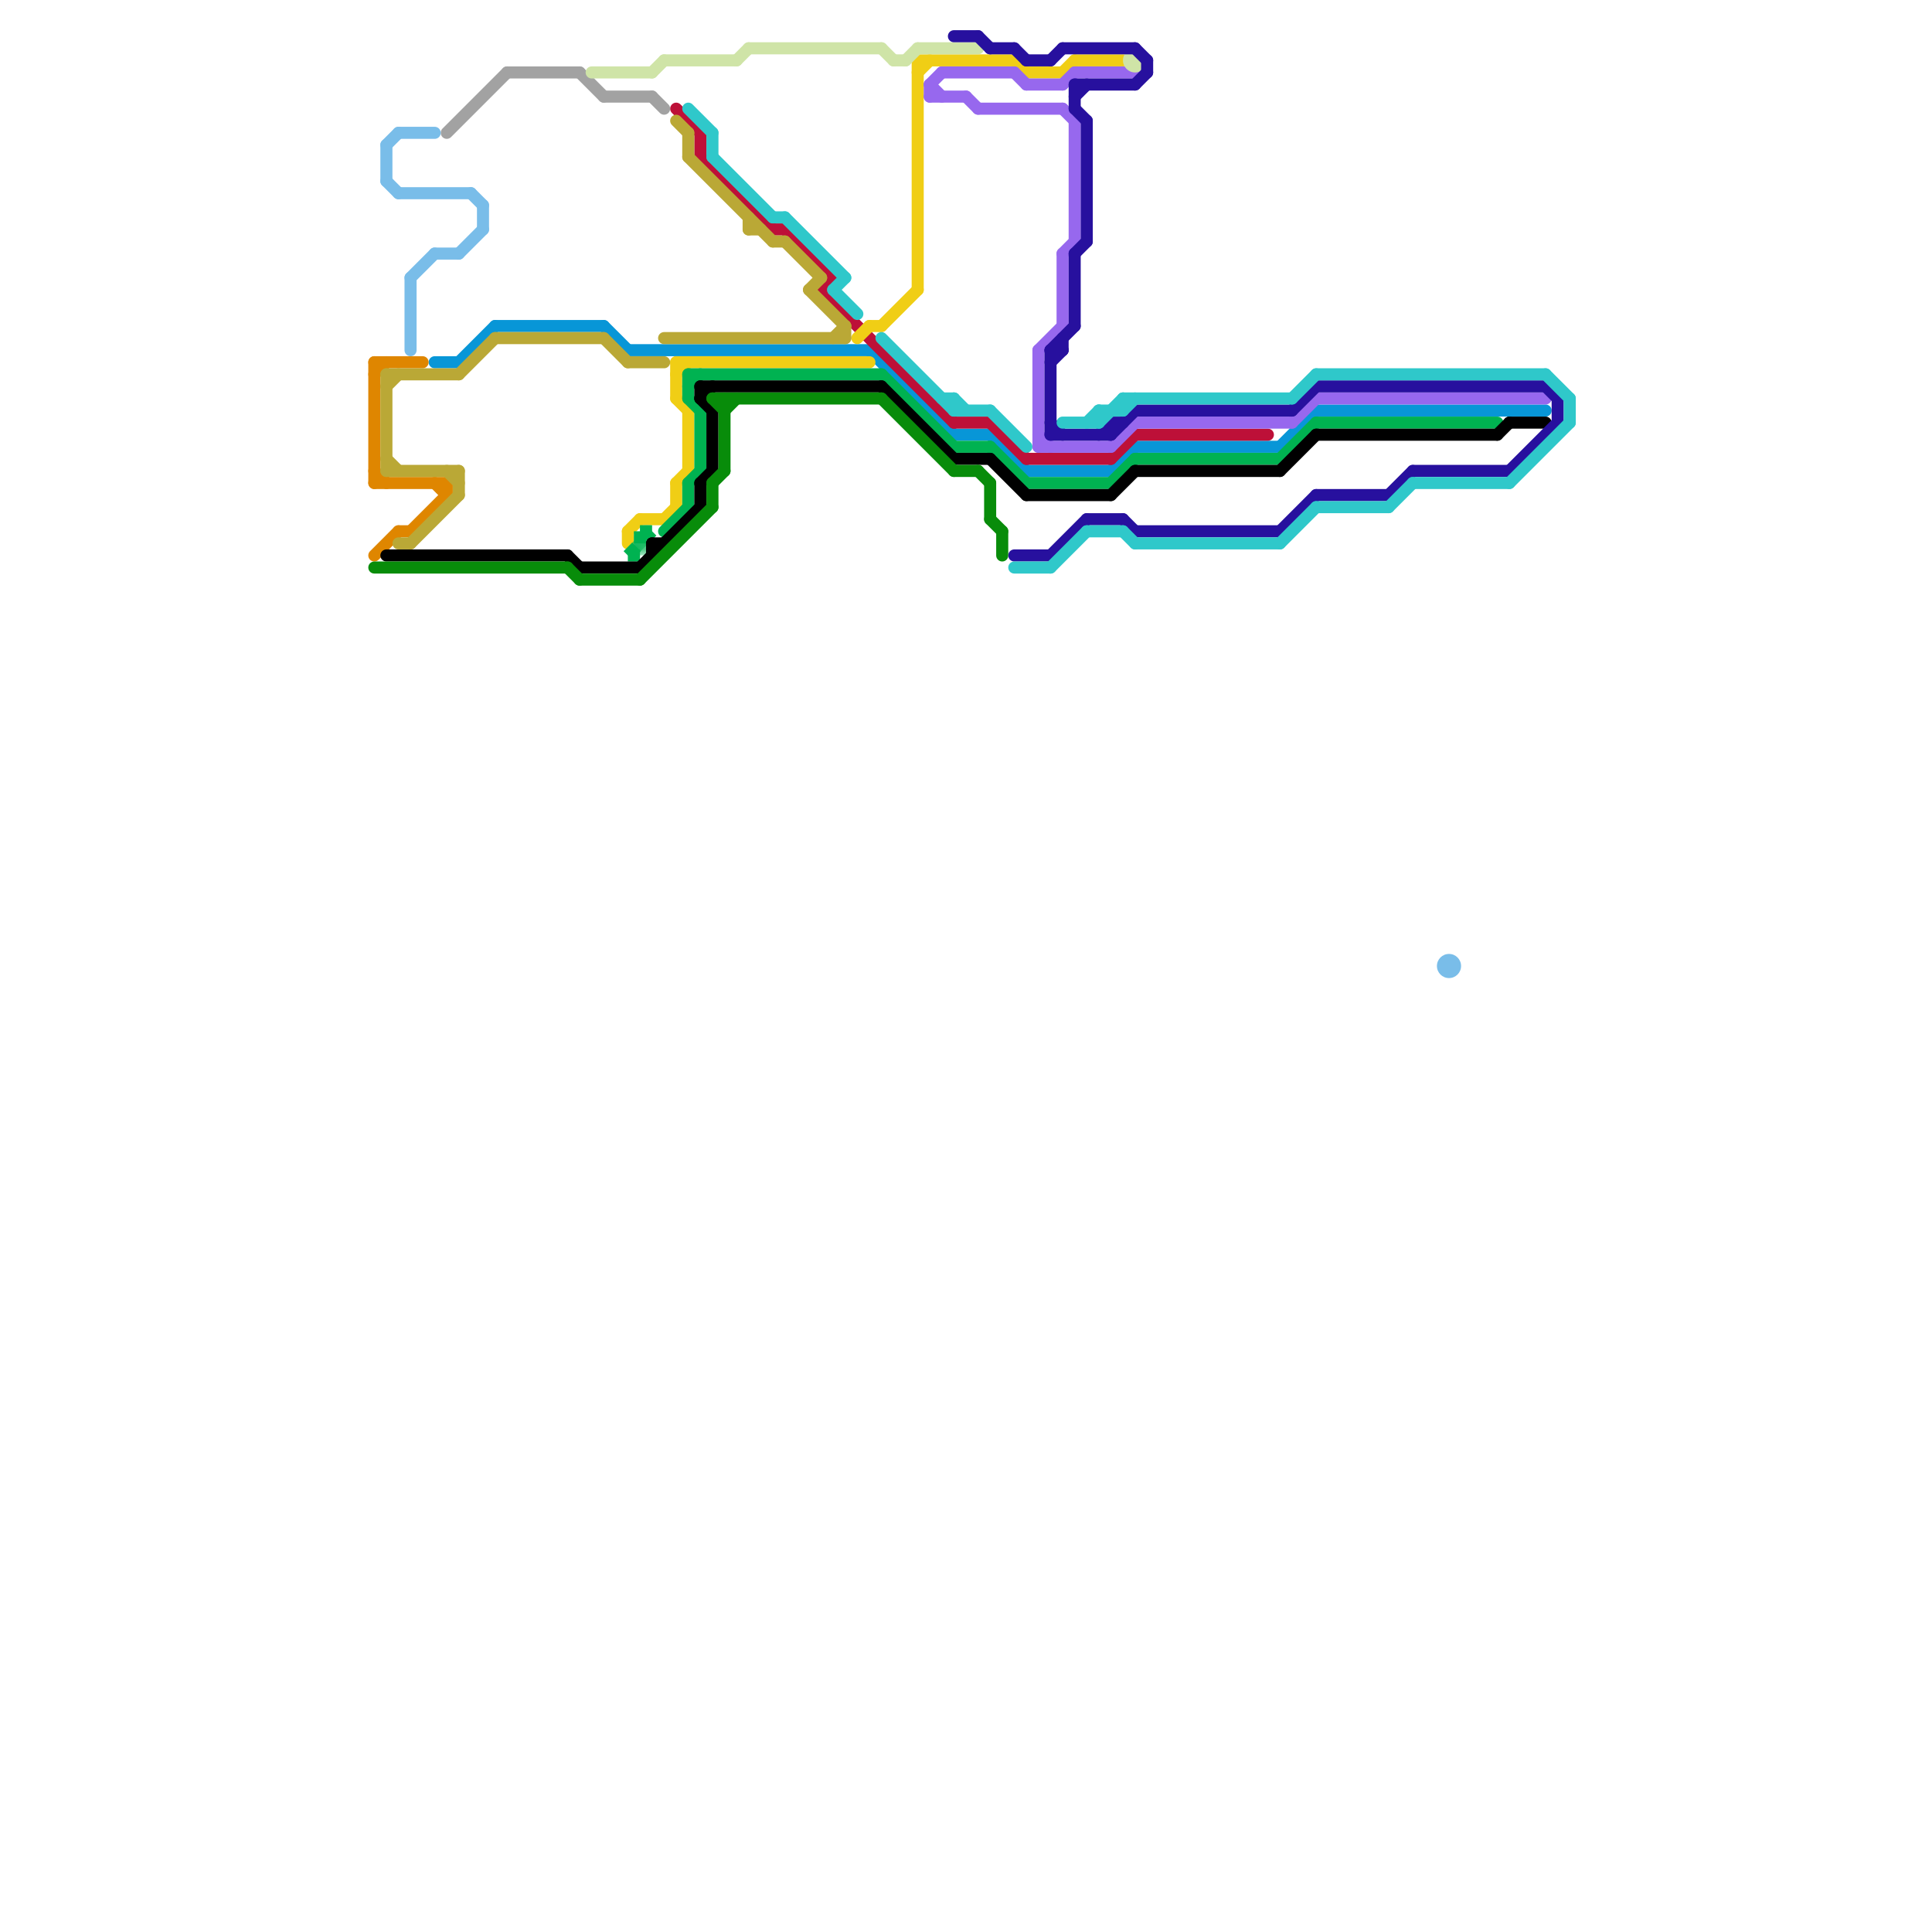 
<svg version="1.1" xmlns="http://www.w3.org/2000/svg" viewBox="0 0 160 160">
<style>text { font: 1px Helvetica; font-weight: 600; white-space: pre; dominant-baseline: central; } line { stroke-width: 1; fill: none; stroke-linecap: round; stroke-linejoin: round; } .c0 { stroke: #0896d7 } .c1 { stroke: #bd1038 } .c2 { stroke: #a2a2a2 } .c3 { stroke: #df8600 } .c4 { stroke: #f0ce15 } .c5 { stroke: #00b251 } .c6 { stroke: #9768ee } .c7 { stroke: #000000 } .c8 { stroke: #79bde9 } .c9 { stroke: #cfe4a7 } .c10 { stroke: #27109e } .c11 { stroke: #088c0a } .c12 { stroke: #baa836 } .c13 { stroke: #2fc8ca } .lsq1 { stroke-width: 0.75; stroke-linecap: butt; }.lsq1 { stroke-width: 0.75; stroke-linecap: butt; }.w1 { stroke-width: 1; }.l10 { stroke-dasharray: 1 1; stroke-linecap: butt; }.sl-b { stroke-linecap: butt; }</style><defs><g id="wm-xf"><circle r="1.2" fill="#000"/><circle r="0.9" fill="#fff"/><circle r="0.6" fill="#000"/><circle r="0.3" fill="#fff"/></g><g id="wm"><circle r="0.6" fill="#000"/><circle r="0.3" fill="#fff"/></g></defs><line class="c0 " x1="41" y1="27" x2="50" y2="27"/><line class="c0 " x1="36" y1="30" x2="38" y2="30"/><line class="c0 " x1="79" y1="36" x2="82" y2="36"/><line class="c0 " x1="50" y1="27" x2="52" y2="29"/><line class="c0 " x1="52" y1="29" x2="72" y2="29"/><line class="c0 " x1="72" y1="29" x2="79" y2="36"/><line class="c0 " x1="38" y1="30" x2="41" y2="27"/><line class="c0 " x1="109" y1="34" x2="128" y2="34"/><line class="c0 " x1="106" y1="37" x2="109" y2="34"/><line class="c0 " x1="85" y1="39" x2="92" y2="39"/><line class="c0 " x1="82" y1="36" x2="85" y2="39"/><line class="c0 " x1="92" y1="39" x2="94" y2="37"/><line class="c0 " x1="94" y1="37" x2="106" y2="37"/><line class="c1 " x1="58" y1="13" x2="64" y2="19"/><line class="c1 " x1="65" y1="19" x2="69" y2="23"/><line class="c1 " x1="92" y1="38" x2="94" y2="36"/><line class="c1 " x1="68" y1="24" x2="69" y2="23"/><line class="c1 " x1="79" y1="35" x2="82" y2="35"/><line class="c1 " x1="64" y1="19" x2="65" y2="19"/><line class="c1 " x1="68" y1="24" x2="79" y2="35"/><line class="c1 " x1="56" y1="9" x2="58" y2="11"/><line class="c1 " x1="58" y1="11" x2="58" y2="13"/><line class="c1 " x1="82" y1="35" x2="85" y2="38"/><line class="c1 " x1="94" y1="36" x2="105" y2="36"/><line class="c1 " x1="85" y1="38" x2="92" y2="38"/><line class="c2 " x1="42" y1="6" x2="48" y2="6"/><line class="c2 " x1="54" y1="8" x2="55" y2="9"/><line class="c2 " x1="37" y1="11" x2="42" y2="6"/><line class="c2 " x1="48" y1="6" x2="50" y2="8"/><line class="c2 " x1="50" y1="8" x2="54" y2="8"/><line class="c3 " x1="31" y1="31" x2="32" y2="30"/><line class="c3 " x1="31" y1="30" x2="35" y2="30"/><line class="c3 " x1="31" y1="39" x2="32" y2="40"/><line class="c3 " x1="36" y1="40" x2="37" y2="41"/><line class="c3 " x1="33" y1="44" x2="34" y2="44"/><line class="c3 " x1="31" y1="40" x2="37" y2="40"/><line class="c3 " x1="31" y1="46" x2="33" y2="44"/><line class="c3 " x1="34" y1="44" x2="37" y2="41"/><line class="c3 " x1="37" y1="40" x2="37" y2="41"/><line class="c3 " x1="31" y1="30" x2="31" y2="40"/><line class="c4 " x1="56" y1="30" x2="72" y2="30"/><line class="c4 " x1="88" y1="6" x2="89" y2="5"/><line class="c4 " x1="89" y1="5" x2="93" y2="5"/><line class="c4 " x1="56" y1="40" x2="56" y2="42"/><line class="c4 " x1="73" y1="27" x2="76" y2="24"/><line class="c4 " x1="55" y1="43" x2="56" y2="42"/><line class="c4 " x1="52" y1="44" x2="52" y2="45"/><line class="c4 " x1="56" y1="30" x2="56" y2="33"/><line class="c4 " x1="85" y1="6" x2="88" y2="6"/><line class="c4 " x1="76" y1="5" x2="84" y2="5"/><line class="c4 " x1="52" y1="44" x2="53" y2="43"/><line class="c4 " x1="56" y1="31" x2="57" y2="30"/><line class="c4 " x1="76" y1="6" x2="77" y2="5"/><line class="c4 " x1="57" y1="34" x2="57" y2="39"/><line class="c4 " x1="71" y1="28" x2="72" y2="27"/><line class="c4 " x1="56" y1="40" x2="57" y2="39"/><line class="c4 " x1="53" y1="43" x2="55" y2="43"/><line class="c4 " x1="56" y1="33" x2="57" y2="34"/><line class="c4 " x1="76" y1="5" x2="76" y2="24"/><line class="c4 " x1="72" y1="27" x2="73" y2="27"/><line class="c4 " x1="84" y1="5" x2="85" y2="6"/><line class="c5 " x1="73" y1="31" x2="79" y2="37"/><line class="c5 " x1="57" y1="33" x2="58" y2="34"/><line class="c5 " x1="94" y1="38" x2="106" y2="38"/><line class="c5 " x1="57" y1="31" x2="57" y2="33"/><line class="c5 " x1="57" y1="40" x2="57" y2="42"/><line class="c5 " x1="79" y1="37" x2="82" y2="37"/><line class="c5 " x1="109" y1="35" x2="124" y2="35"/><line class="c5 " x1="57" y1="32" x2="58" y2="31"/><line class="c5 " x1="55" y1="44" x2="57" y2="42"/><line class="c5 " x1="58" y1="34" x2="58" y2="39"/><line class="c5 " x1="57" y1="40" x2="58" y2="39"/><line class="c5 " x1="106" y1="38" x2="109" y2="35"/><line class="c5 " x1="82" y1="37" x2="85" y2="40"/><line class="c5 " x1="57" y1="31" x2="73" y2="31"/><line class="c5 " x1="92" y1="40" x2="94" y2="38"/><line class="c5 " x1="85" y1="40" x2="92" y2="40"/><mask id="k6-2-1" maskUnits="userSpaceOnUse"><line class=" sl-b" x1="53" y1="44" x2="54" y2="44" stroke="#fff"/><line class="lsq1" x1="53" y1="44" x2="54" y2="44" stroke="#000"/></mask><line class="c5  sl-b" x1="53" y1="44" x2="54" y2="44" mask="url(#k6-2-1)"/><line class="c5 l10" x1="53" y1="44" x2="54" y2="44"/><mask id="k6-2-2" maskUnits="userSpaceOnUse"><line class=" sl-b" x1="52" y1="46" x2="54" y2="44" stroke="#fff"/><line class="lsq1" x1="52" y1="46" x2="54" y2="44" stroke="#000"/></mask><line class="c5  sl-b" x1="52" y1="46" x2="54" y2="44" mask="url(#k6-2-2)"/><line class="c5 l10" x1="52" y1="46" x2="54" y2="44"/><mask id="k6-2-3" maskUnits="userSpaceOnUse"><line class=" sl-b" x1="52" y1="46" x2="53" y2="46" stroke="#fff"/><line class="lsq1" x1="52" y1="46" x2="53" y2="46" stroke="#000"/></mask><line class="c5  sl-b" x1="52" y1="46" x2="53" y2="46" mask="url(#k6-2-3)"/><line class="c5 l10" x1="52" y1="46" x2="53" y2="46"/><mask id="k6-2-4" maskUnits="userSpaceOnUse"><line class=" sl-b" x1="53" y1="44" x2="53" y2="46" stroke="#fff"/><line class="lsq1" x1="53" y1="44" x2="53" y2="46" stroke="#000"/></mask><line class="c5  sl-b" x1="53" y1="44" x2="53" y2="46" mask="url(#k6-2-4)"/><line class="c5 l10" x1="53" y1="44" x2="53" y2="46"/><line class="c6 " x1="88" y1="7" x2="89" y2="6"/><line class="c6 " x1="77" y1="7" x2="77" y2="8"/><line class="c6 " x1="86" y1="29" x2="86" y2="37"/><line class="c6 " x1="107" y1="35" x2="109" y2="33"/><line class="c6 " x1="81" y1="9" x2="88" y2="9"/><line class="c6 " x1="77" y1="7" x2="78" y2="6"/><line class="c6 " x1="80" y1="8" x2="81" y2="9"/><line class="c6 " x1="88" y1="9" x2="89" y2="10"/><line class="c6 " x1="89" y1="6" x2="94" y2="6"/><line class="c6 " x1="88" y1="21" x2="88" y2="27"/><line class="c6 " x1="86" y1="29" x2="88" y2="27"/><line class="c6 " x1="92" y1="37" x2="94" y2="35"/><line class="c6 " x1="89" y1="10" x2="89" y2="20"/><line class="c6 " x1="77" y1="7" x2="78" y2="8"/><line class="c6 " x1="86" y1="37" x2="92" y2="37"/><line class="c6 " x1="78" y1="6" x2="84" y2="6"/><line class="c6 " x1="77" y1="8" x2="80" y2="8"/><line class="c6 " x1="85" y1="7" x2="88" y2="7"/><line class="c6 " x1="84" y1="6" x2="85" y2="7"/><line class="c6 " x1="86" y1="36" x2="87" y2="37"/><line class="c6 " x1="94" y1="35" x2="107" y2="35"/><line class="c6 " x1="109" y1="33" x2="128" y2="33"/><line class="c6 " x1="88" y1="21" x2="89" y2="20"/><line class="c7 " x1="58" y1="32" x2="73" y2="32"/><line class="c7 " x1="54" y1="45" x2="55" y2="45"/><line class="c7 " x1="47" y1="46" x2="48" y2="47"/><line class="c7 " x1="58" y1="33" x2="59" y2="32"/><line class="c7 " x1="54" y1="45" x2="54" y2="46"/><line class="c7 " x1="124" y1="36" x2="125" y2="35"/><line class="c7 " x1="106" y1="39" x2="109" y2="36"/><line class="c7 " x1="85" y1="41" x2="92" y2="41"/><line class="c7 " x1="48" y1="47" x2="53" y2="47"/><line class="c7 " x1="59" y1="34" x2="59" y2="39"/><line class="c7 " x1="58" y1="40" x2="58" y2="42"/><line class="c7 " x1="58" y1="33" x2="59" y2="34"/><line class="c7 " x1="125" y1="35" x2="128" y2="35"/><line class="c7 " x1="92" y1="41" x2="94" y2="39"/><line class="c7 " x1="109" y1="36" x2="124" y2="36"/><line class="c7 " x1="58" y1="32" x2="58" y2="33"/><line class="c7 " x1="53" y1="47" x2="58" y2="42"/><line class="c7 " x1="73" y1="32" x2="79" y2="38"/><line class="c7 " x1="94" y1="39" x2="106" y2="39"/><line class="c7 " x1="32" y1="46" x2="47" y2="46"/><line class="c7 " x1="79" y1="38" x2="82" y2="38"/><line class="c7 " x1="82" y1="38" x2="85" y2="41"/><line class="c7 " x1="58" y1="40" x2="59" y2="39"/><line class="c8 " x1="34" y1="23" x2="36" y2="21"/><line class="c8 " x1="39" y1="16" x2="40" y2="17"/><line class="c8 " x1="38" y1="21" x2="40" y2="19"/><line class="c8 " x1="33" y1="16" x2="39" y2="16"/><line class="c8 " x1="40" y1="17" x2="40" y2="19"/><line class="c8 " x1="32" y1="12" x2="33" y2="11"/><line class="c8 " x1="34" y1="23" x2="34" y2="29"/><line class="c8 " x1="32" y1="12" x2="32" y2="15"/><line class="c8 " x1="32" y1="15" x2="33" y2="16"/><line class="c8 " x1="33" y1="11" x2="36" y2="11"/><line class="c8 " x1="36" y1="21" x2="38" y2="21"/><circle cx="120" cy="80" r="1" fill="#79bde9" /><line class="c9 " x1="54" y1="6" x2="55" y2="5"/><line class="c9 " x1="74" y1="5" x2="75" y2="5"/><line class="c9 " x1="61" y1="5" x2="62" y2="4"/><line class="c9 " x1="73" y1="4" x2="74" y2="5"/><line class="c9 " x1="55" y1="5" x2="61" y2="5"/><line class="c9 " x1="75" y1="5" x2="76" y2="4"/><line class="c9 " x1="76" y1="4" x2="81" y2="4"/><line class="c9 " x1="49" y1="6" x2="54" y2="6"/><line class="c9 " x1="62" y1="4" x2="73" y2="4"/><circle cx="94" cy="5" r="1" fill="#cfe4a7" /><line class="c10 " x1="89" y1="21" x2="90" y2="20"/><line class="c10 " x1="94" y1="7" x2="95" y2="6"/><line class="c10 " x1="87" y1="30" x2="88" y2="29"/><line class="c10 " x1="89" y1="21" x2="89" y2="27"/><line class="c10 " x1="87" y1="29" x2="88" y2="29"/><line class="c10 " x1="117" y1="39" x2="125" y2="39"/><line class="c10 " x1="91" y1="36" x2="92" y2="35"/><line class="c10 " x1="85" y1="5" x2="87" y2="5"/><line class="c10 " x1="88" y1="28" x2="88" y2="29"/><line class="c10 " x1="115" y1="41" x2="117" y2="39"/><line class="c10 " x1="94" y1="34" x2="107" y2="34"/><line class="c10 " x1="93" y1="43" x2="94" y2="44"/><line class="c10 " x1="87" y1="29" x2="87" y2="36"/><line class="c10 " x1="89" y1="7" x2="89" y2="9"/><line class="c10 " x1="87" y1="29" x2="89" y2="27"/><line class="c10 " x1="82" y1="4" x2="84" y2="4"/><line class="c10 " x1="109" y1="41" x2="115" y2="41"/><line class="c10 " x1="81" y1="3" x2="82" y2="4"/><line class="c10 " x1="89" y1="8" x2="90" y2="7"/><line class="c10 " x1="87" y1="46" x2="90" y2="43"/><line class="c10 " x1="109" y1="32" x2="128" y2="32"/><line class="c10 " x1="88" y1="4" x2="94" y2="4"/><line class="c10 " x1="94" y1="4" x2="95" y2="5"/><line class="c10 " x1="87" y1="5" x2="88" y2="4"/><line class="c10 " x1="95" y1="5" x2="95" y2="6"/><line class="c10 " x1="87" y1="36" x2="92" y2="36"/><line class="c10 " x1="89" y1="9" x2="90" y2="10"/><line class="c10 " x1="84" y1="4" x2="85" y2="5"/><line class="c10 " x1="79" y1="3" x2="81" y2="3"/><line class="c10 " x1="89" y1="7" x2="94" y2="7"/><line class="c10 " x1="107" y1="34" x2="109" y2="32"/><line class="c10 " x1="94" y1="44" x2="106" y2="44"/><line class="c10 " x1="129" y1="33" x2="129" y2="35"/><line class="c10 " x1="90" y1="43" x2="93" y2="43"/><line class="c10 " x1="87" y1="35" x2="88" y2="36"/><line class="c10 " x1="92" y1="36" x2="94" y2="34"/><line class="c10 " x1="92" y1="35" x2="92" y2="36"/><line class="c10 " x1="92" y1="35" x2="93" y2="35"/><line class="c10 " x1="84" y1="46" x2="87" y2="46"/><line class="c10 " x1="90" y1="10" x2="90" y2="20"/><line class="c10 " x1="125" y1="39" x2="129" y2="35"/><line class="c10 " x1="128" y1="32" x2="129" y2="33"/><line class="c10 " x1="106" y1="44" x2="109" y2="41"/><line class="c11 " x1="83" y1="44" x2="83" y2="46"/><line class="c11 " x1="82" y1="43" x2="83" y2="44"/><line class="c11 " x1="79" y1="39" x2="81" y2="39"/><line class="c11 " x1="48" y1="48" x2="53" y2="48"/><line class="c11 " x1="53" y1="48" x2="59" y2="42"/><line class="c11 " x1="59" y1="40" x2="60" y2="39"/><line class="c11 " x1="47" y1="47" x2="48" y2="48"/><line class="c11 " x1="73" y1="33" x2="79" y2="39"/><line class="c11 " x1="60" y1="33" x2="60" y2="39"/><line class="c11 " x1="82" y1="40" x2="82" y2="43"/><line class="c11 " x1="81" y1="39" x2="82" y2="40"/><line class="c11 " x1="59" y1="33" x2="73" y2="33"/><line class="c11 " x1="59" y1="33" x2="60" y2="34"/><line class="c11 " x1="60" y1="34" x2="61" y2="33"/><line class="c11 " x1="59" y1="40" x2="59" y2="42"/><line class="c11 " x1="31" y1="47" x2="47" y2="47"/><line class="c12 " x1="69" y1="28" x2="70" y2="27"/><line class="c12 " x1="67" y1="24" x2="70" y2="27"/><line class="c12 " x1="32" y1="38" x2="33" y2="39"/><line class="c12 " x1="52" y1="30" x2="55" y2="30"/><line class="c12 " x1="50" y1="28" x2="52" y2="30"/><line class="c12 " x1="56" y1="10" x2="57" y2="11"/><line class="c12 " x1="67" y1="24" x2="68" y2="23"/><line class="c12 " x1="64" y1="20" x2="65" y2="20"/><line class="c12 " x1="65" y1="20" x2="68" y2="23"/><line class="c12 " x1="37" y1="39" x2="38" y2="40"/><line class="c12 " x1="70" y1="27" x2="70" y2="28"/><line class="c12 " x1="41" y1="28" x2="50" y2="28"/><line class="c12 " x1="57" y1="11" x2="57" y2="13"/><line class="c12 " x1="57" y1="13" x2="64" y2="20"/><line class="c12 " x1="55" y1="28" x2="70" y2="28"/><line class="c12 " x1="38" y1="31" x2="41" y2="28"/><line class="c12 " x1="32" y1="31" x2="38" y2="31"/><line class="c12 " x1="34" y1="45" x2="38" y2="41"/><line class="c12 " x1="32" y1="39" x2="38" y2="39"/><line class="c12 " x1="62" y1="18" x2="62" y2="19"/><line class="c12 " x1="38" y1="39" x2="38" y2="41"/><line class="c12 " x1="32" y1="31" x2="32" y2="39"/><line class="c12 " x1="32" y1="32" x2="33" y2="31"/><line class="c12 " x1="33" y1="45" x2="34" y2="45"/><line class="c12 " x1="62" y1="19" x2="63" y2="19"/><line class="c13 " x1="88" y1="35" x2="91" y2="35"/><line class="c13 " x1="90" y1="44" x2="93" y2="44"/><line class="c13 " x1="109" y1="42" x2="115" y2="42"/><line class="c13 " x1="115" y1="42" x2="117" y2="40"/><line class="c13 " x1="94" y1="45" x2="106" y2="45"/><line class="c13 " x1="59" y1="11" x2="59" y2="13"/><line class="c13 " x1="91" y1="34" x2="91" y2="35"/><line class="c13 " x1="84" y1="47" x2="87" y2="47"/><line class="c13 " x1="87" y1="47" x2="90" y2="44"/><line class="c13 " x1="82" y1="34" x2="85" y2="37"/><line class="c13 " x1="90" y1="35" x2="91" y2="34"/><line class="c13 " x1="117" y1="40" x2="125" y2="40"/><line class="c13 " x1="78" y1="33" x2="79" y2="33"/><line class="c13 " x1="130" y1="33" x2="130" y2="35"/><line class="c13 " x1="79" y1="33" x2="80" y2="34"/><line class="c13 " x1="59" y1="13" x2="64" y2="18"/><line class="c13 " x1="128" y1="31" x2="130" y2="33"/><line class="c13 " x1="125" y1="40" x2="130" y2="35"/><line class="c13 " x1="79" y1="34" x2="82" y2="34"/><line class="c13 " x1="107" y1="33" x2="109" y2="31"/><line class="c13 " x1="69" y1="24" x2="71" y2="26"/><line class="c13 " x1="91" y1="34" x2="93" y2="34"/><line class="c13 " x1="93" y1="44" x2="94" y2="45"/><line class="c13 " x1="93" y1="33" x2="93" y2="34"/><line class="c13 " x1="93" y1="33" x2="107" y2="33"/><line class="c13 " x1="91" y1="35" x2="93" y2="33"/><line class="c13 " x1="106" y1="45" x2="109" y2="42"/><line class="c13 " x1="65" y1="18" x2="70" y2="23"/><line class="c13 " x1="93" y1="34" x2="94" y2="33"/><line class="c13 " x1="109" y1="31" x2="128" y2="31"/><line class="c13 " x1="73" y1="28" x2="79" y2="34"/><line class="c13 " x1="64" y1="18" x2="65" y2="18"/><line class="c13 " x1="57" y1="9" x2="59" y2="11"/><line class="c13 " x1="69" y1="24" x2="70" y2="23"/><line class="c13 " x1="79" y1="33" x2="79" y2="34"/>
</svg>
